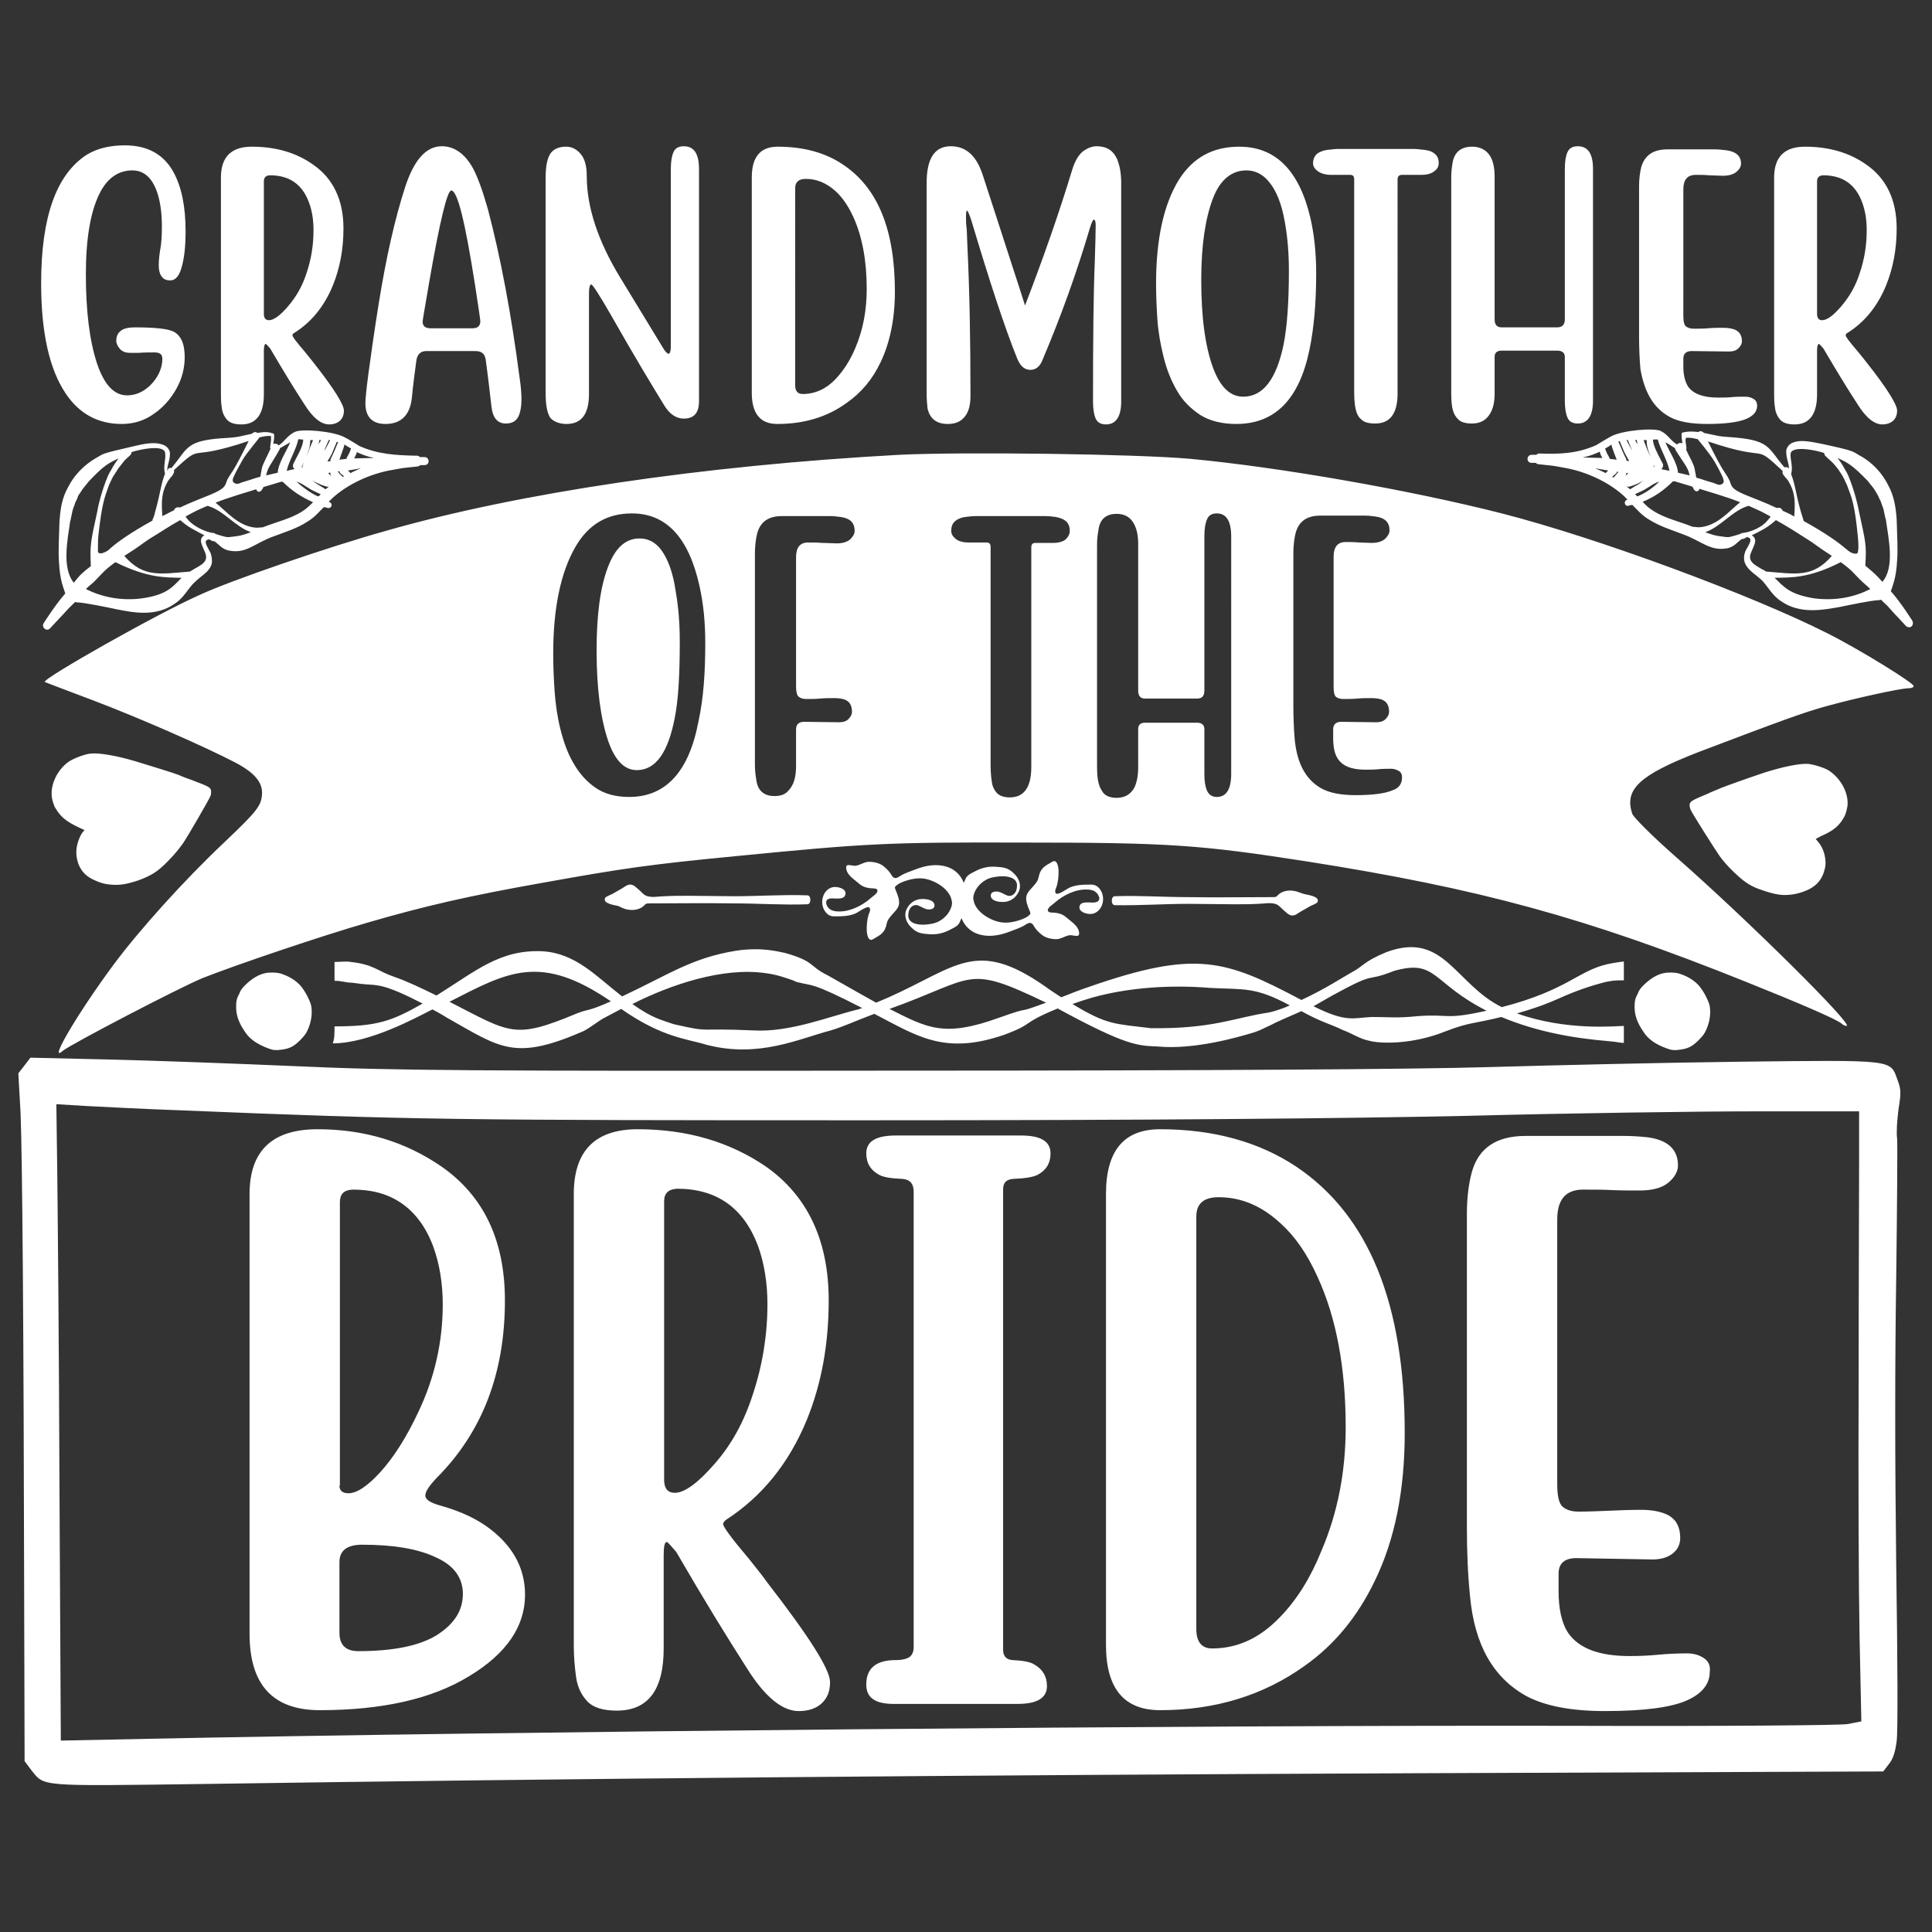 <?xml version="1.0" encoding="utf-8"?>
<!-- Generator: Adobe Illustrator 18.0.0, SVG Export Plug-In . SVG Version: 6.00 Build 0)  -->
<!DOCTYPE svg PUBLIC "-//W3C//DTD SVG 1.1//EN" "http://www.w3.org/Graphics/SVG/1.1/DTD/svg11.dtd">
<svg version="1.1" id="Layer_1" xmlns="http://www.w3.org/2000/svg" xmlns:xlink="http://www.w3.org/1999/xlink" x="0px" y="0px"
	 viewBox="0 0 432 432" enable-background="new 0 0 432 432" xml:space="preserve">
<rect x="0" y="0" width="432" height="432" fill="#333333" stroke="none"/>
<path fill="#FFFFFF" d="M184.9,202.5c0.5,1,1.5,1.3,2.6,1.3c2.5,0.1,5.3-1.3,7.1-2.9c0.4-0.4,1.7-1.1,1.6-1.8
	c-0.1-0.6-1.2-0.4-1.7-0.5c-0.9-0.1-1.7-0.4-2.4-1c-0.9-0.8-2.2-1.6-2.7-2.7c-0.1-0.3-0.4-1.1,0-1.4c0.3-0.2,1.4,0.1,1.8,0.1
	c1.1-0.1,2-0.9,3.1-0.9c1.2,0,2.5,0.3,3.4,1.1c0.6,0.5,1.2,1.1,1.6,1.8c0.6,1.1,1.2,0.8,2.1,0.2c1-0.6,2.3-1,3.3-1.4
	c2.3-0.9,4.7-1.3,7-0.6c1.9,0.6,3.2,2,3.8,3.6c0.2-0.4,0.3-0.7,0.5-1.1c0.4-0.7,1.3-1.1,1.9-1.4c1.4-0.8,3-1.2,4.6-1.1
	c1.7,0.1,2.9,0.2,4.1,1.4c1,0.9,1.7,2.2,1.4,3.6c-0.4,1.4-1.5,2.5-2.9,2.8c-1,0.2-3.1,0.1-3.5-1c-0.2-0.6,0.1-1.1,0.7-1.2
	c1.2-0.3,2.1,0.6,3.1,0.9c1,0.2,1.7-0.6,1.9-1.4c0.2-1,0.2-1.8-0.7-2.4c-1.3-0.8-3.3-0.6-4.7-0.3c-1.9,0.4-3.7,2-4.2,4
	c-0.1,0.4-0.1,0.8,0,1.1c0.4,2.8,4.5,5.1,7.2,5c1.2,0,2.4-0.3,3.5-0.7c0.5-0.2,1-0.4,1.4-0.7c0.7-0.5,0.7-0.6,0.4-1.3
	c-0.4-0.9-0.9-2.2-0.7-3.2c0.2-0.9,1-1.6,1.6-2.3c0.7-0.8,1-1.2,1.2-2.2c0.3-1.4,1-2.1,2.3-2.8c0.6-0.3,1.1-0.9,1.6-0.3
	c0.4,0.5,0.5,1.5,0.5,2.1c0,1.1-0.1,2.2-0.4,3.2c-0.1,0.4-0.5,1-0.3,1.5c0.3,0.9,2.6-0.9,3.1-1.1c1.5-0.7,3.3-0.7,4.9-0.7
	c0.9,0,1.5,0.4,2,1.1c1.3,1.8,0.6,4.8-1.6,5.4c-1,0.3-3.4-0.3-3-1.7c0.3-1.2,2.4-0.7,3.3-0.8c1-0.1,1.4-0.7,0.9-1.6
	c-0.5-1-1.5-1.3-2.6-1.3c-2.5-0.1-5.3,1.3-7.1,2.9c-0.4,0.4-1.7,1.1-1.6,1.8c0.1,0.6,1.2,0.4,1.7,0.5c0.9,0.1,1.7,0.4,2.4,1
	c0.9,0.8,2.2,1.6,2.7,2.7c0.1,0.3,0.4,1.1,0,1.4c-0.3,0.2-1.4-0.1-1.8-0.1c-1.1,0.1-2,0.9-3.1,0.9c-1.2,0-2.5-0.3-3.4-1.1
	c-0.6-0.5-1.2-1.1-1.6-1.8c-0.6-1.1-1.2-0.8-2.1-0.2c-1,0.6-2.3,1-3.3,1.4c-2.3,0.9-4.7,1.3-7,0.6c-1.9-0.6-3.2-2-3.8-3.6
	c-0.2,0.4-0.3,0.7-0.5,1.1c-0.4,0.7-1.3,1.1-1.9,1.4c-1.4,0.8-3,1.2-4.6,1.1c-1.7-0.1-2.9-0.2-4.1-1.4c-1-0.9-1.7-2.2-1.4-3.6
	c0.4-1.4,1.5-2.5,2.9-2.8c1-0.2,3.1-0.1,3.5,1c0.2,0.6-0.1,1.1-0.7,1.2c-1.2,0.3-2.1-0.6-3.1-0.9c-1-0.2-1.7,0.6-1.9,1.4
	c-0.2,1-0.2,1.8,0.7,2.4c1.3,0.8,3.3,0.6,4.7,0.3c1.9-0.4,3.7-2,4.2-4c0.1-0.4,0.1-0.8,0-1.1c-0.4-2.8-4.5-5.1-7.2-5
	c-1.2,0-2.4,0.3-3.5,0.7c-0.5,0.2-1,0.4-1.4,0.7c-0.7,0.5-0.7,0.6-0.4,1.3c0.4,0.9,0.9,2.2,0.7,3.2c-0.2,0.9-1,1.6-1.6,2.3
	c-0.7,0.8-1,1.2-1.2,2.2c-0.3,1.4-1,2.1-2.3,2.8c-0.6,0.3-1.1,0.9-1.6,0.3c-0.4-0.5-0.5-1.5-0.5-2.1c0-1.1,0.1-2.2,0.4-3.2
	c0.1-0.4,0.5-1,0.3-1.5c-0.3-0.9-2.6,0.9-3.1,1.1c-1.5,0.7-3.3,0.7-4.9,0.7c-0.9,0-1.5-0.4-2-1.1c-1.3-1.8-0.6-4.8,1.6-5.4
	c1-0.3,3.4,0.3,2.9,1.7c-0.3,1.2-2.4,0.7-3.3,0.8C184.8,201,184.5,201.6,184.9,202.5z M117.4,356.6c0,7.1-4.2,13.2-12.5,18.2
	c-8.3,5.1-19.5,7.6-33.4,7.6c-10.5,0-15.7-5.7-15.7-17.1V267c0-9.7,5.1-14.5,15.2-14.5c10.5,0,19.7,2.8,27.8,8.4
	c9.4,6.6,14.1,16.5,14.1,29.9c0,16.3-5.1,29.5-15.3,39.7c-1.6,1.7-2.5,3-2.5,3.9c0,0.9,1.1,1.6,3.2,2.2c4.7,1.3,8.6,3.1,11.7,5.6
	C114.9,346.1,117.4,350.9,117.4,356.6z M75.9,332.2c0,1.1,0.7,1.7,2,1.7c1.9,0,4.3-1.6,7.2-4.8c2.9-3.2,5.8-7.7,8.5-13.5
	c3.6-7.6,5.4-15.6,5.4-23.9c0-4.7-0.7-9-2.1-12.9c-2.1-5.7-5.6-9.6-10.4-11.5c-2.3-0.9-4.8-1.3-7.7-1.3c-1.9,0.1-2.8,1-2.8,2.8
	V332.2z M103.5,356.4c0-3.6-2-6.4-6.1-8.2c-4-1.9-9.5-2.8-16.4-2.8c-3.4,0-5.1,1.3-5.1,3.9v15.8c0,2.7,1.4,4.1,4.2,4.1
	c7.9,0,13.7-1.2,17.6-3.6C101.6,363.1,103.5,360.1,103.5,356.4z M74.8,229.5c9.4,0,12.7-1.1,19.7-5.1c-8.5-4.4-10.1-4.1-12.7-4.3
	c-1.5-0.1-2.8-0.4-3.8-0.4c-1-0.1-1.9-0.4-3.2-0.4c0-1.2,0-3.3,0-4.2c1.2,0,2.5-0.2,3.7,0c5.2,0.6,6,2.1,9.6,3.3
	c2.9,1,6,2.5,9.5,4.2c8.7-5.4,14.1-10.3,23.6-9.9c7.5,0.4,12.1,5.6,17.9,10.1c10.3-4.8,15.5-8.6,25.4-10.2c5.8-0.9,9.6,0.2,11.1,0.5
	c6.7,1.9,5.2,2.9,9.5,5c0.4,0.2,5.4,3.1,10.8,6.1l2.6-1.1c15.5-6.9,19.7-13.3,35.1-2.6c1.2,0.9,2.5,1.7,3.7,2.5c2-0.8,4-1.6,6.1-2.3
	c24.1-8.4,30.6-6.1,47.6,2.9c5.4-2.5,9.6-5.3,11.1-6.1c2.9-1.5,2.6-2.4,7.9-4.6c12.9-4.8,15.3,7.1,25.8,12.3
	c14.7-3.8,17-8.1,23.6-9.6c1.3-0.3,3.4-0.6,3.7-0.6c0,0.9,0,3.3,0,4.2c-0.8,0-2.2,0-3.1,0.2c-0.9,0.1-2.2,0.5-3.6,0.9
	c-8.1,2.5-7.5,3.5-17.2,6.3c11.1,4,22.4,2.8,23.9,2.8c0,0.9,0,2.8,0,3.8c-0.8,0-1.2-0.2-3.5-0.4c-8.3-0.7-16.2-2.2-23.9-5.4
	c-5.9,1.5-7.1,1.1-12.7,3.3c-7.3,2.9-14.5,2.7-16.9,2c-2.1-0.4-3.9-1.7-5.9-2.4c-2.6-1.3-4.7-1.7-9.2-4.2c-8.5,3.7-4.8,2.2-7.9,3.6
	c-1,0.5-2.1,1-3.2,1.3c-2.4,0.7-12.6,3.8-21,3c-4.4-0.2-6.8,0-22.4-8.5c-8.5,3.5-5,3.3-12,5.9c-13.4,4.6-19.5,0.2-29-4.7
	c-4.8,1.8-6.2,2.6-9.7,3.7c-7,1.8-16.1,6.3-27.9,3.2c-4.1-1.3-9.7-1.5-19-8c-1.1,0.6-2.3,1.2-3.4,1.8c-1.8,0.9-3.3,2.3-5.1,3.2
	c-15.4,6.7-18.5,3.7-30.4-3c-1.1-0.7-2.2-1.3-3.3-1.9c-3.9,2-14.2,7.6-22.3,7.6C74.8,232.3,74.8,231.1,74.8,229.5z M293.7,225
	c7.4,3.7,8.8,2.6,13,2.4c4.2,0,5.6,0.3,10.4-0.2c7.2-0.5,5.9,0.9,15.3-1.2c-12.4-6.3-11.1-11.6-20.7-8.9c-7.1,2.8-3.2-0.3-13.8,5.5
	C296.5,223.4,295.1,224.2,293.7,225z M239.8,224.5c7.9,4.8,9.6,4.4,17.5,5.4c-0.2,0,0,0,0,0c13.9,0.2,18.9-2.4,26.4-3.5
	c1.5-0.3,3.7-1.1,4.7-1.6c-7.8-4.2-10.2-3.5-17.8-3.9c-8.4-0.7-18-0.2-26.5,2.2C242.7,223.5,241.2,224,239.8,224.5z M198.9,225.6
	c8.5,4.3,12.2,6.4,24.4,2c8.4-3,2.8-0.5,10.6-3.4C215.8,215.5,218.4,218.6,198.9,225.6z M141.4,224.5c4.5,3.2,6.4,3.5,9.2,4.5
	c8.9,2,4.5,0.8,17.8,1.4c8.2,0.5,16.9-3.1,23.5-4.7c0.3-0.1,0.6-0.2,0.9-0.3c-11.5-5.9-11.1-4.9-14.1-5.7c-0.6-0.1-1-0.3-1.4-0.5
	c-1.5-0.5-3.6-1.3-6.1-1.6C161.6,216.2,149.9,220.2,141.4,224.5z M100.5,224c13.7,7,14.4,8.5,28.5,2.6c2.8-1.1,2.2-0.3,7.6-2.7
	C120.8,213.1,113.6,217.3,100.5,224z M412.4,182.6c0.3-0.5,0.6-1.7,0.7-2.4c0.3-2.8-1.4-6-4-7.8c-1-0.7-3.6-1.5-4.9-1.6
	c-1.9-0.1-5.8,0.7-9.8,2c-3.9,1.3-8.6,3-9.6,3.4c-0.6,0.3-2,0.8-3,1.3c-3.6,1.5-4,1.7-4,2.6c0,0.3,0.1,0.6,0.2,0.9
	c0.3,0.8,5.4,8.8,6.5,10.4c0.8,1.1,1.9,2.4,3.3,3.7c2.4,2.3,3.8,3.2,6.7,4.1c2.7,0.9,4.2,1.1,6.3,0.8c1.3-0.2,2.3-0.5,3.6-1.1
	c1.8-0.9,2.8-2.1,3.4-3.8c0.4-1.3,0.5-2,0.3-3.3c-0.2-1.4-0.8-2.7-1.6-3.6l-0.5-0.6l1.1-0.6C410.1,185.7,411.3,184.6,412.4,182.6z
	 M265.7,202.1c3.4,0,6.9,0.1,10.3,0.1c1.8,0,3.5,0,5.3-0.1c1.2,0,2.9-0.4,4.1,0.1c0.7,0.3,1.2,1,1.7,1.4c0.5,0.4,1,1,1.7,1.1
	c0.8,0.1,1.4-0.5,2.1-0.9c0.7-0.4,1.4-0.8,2.1-1.2c0.4-0.2,1.5-0.6,1.6-0.9c0.6-1.3-2.3-1.6-3-1.8c-0.8-0.2-1.5-0.6-2.3-0.7
	c-1.1-0.2-2.5,0-3.4,0.8c-0.5,0.5-0.5,0.6-1.3,0.6c-6.3,0-12.7,0.1-19,0c-5.4,0-10.9-0.4-16.3-0.2c-0.5,0-0.7,0.5-0.7,1
	c0,0.5,0.2,1,0.7,1C254.8,202.5,260.3,202.1,265.7,202.1z M396.9,91.2c-0.2-1.1-0.2-2.2-0.2-3.3V39.7c0-4.6,2.3-6.9,6.9-6.9
	c5.3,0,9.9,1.3,13.7,4c4.5,3.1,6.8,7.9,6.8,14.3c0,4.6-0.8,8.9-2.4,12.8c-1.9,4.6-4.8,8.2-8.7,10.6c-0.2,0.1-0.3,0.3-0.3,0.5
	c0,0.3,0.9,1.5,2.8,3.7c0.7,0.9,1.4,1.7,2,2.5c4.5,5.7,6.7,9.3,6.7,10.6c0,1-0.3,1.7-0.9,2.3c-0.6,0.5-1.4,0.8-2.4,0.8
	c-1.8,0-3.7-1.5-5.6-4.6c-2.1-3.2-4.6-7.3-7.6-12.4c-0.6-0.7-0.9-1-1-1c-0.2,0-0.4,0.5-0.4,1.4v9.9c0,4.4-1.7,6.7-5,6.7
	c-1.5,0-2.5-0.3-3.2-1C397.4,93.1,397,92.2,396.9,91.2z M406.3,70.2c0,0.9,0.4,1.4,1.1,1.4c1.1,0,2.5-1,4.3-3.1
	c1.8-2.1,3.2-4.5,4.1-7.3c1.1-3.2,1.6-6.4,1.6-9.7c0-2.3-0.3-4.3-1-6.2c-1.5-4.1-4.4-6.1-8.7-6.1c-0.9,0-1.4,0.5-1.4,1.3V70.2z
	 M427.9,153.4c0,0.3-0.5,0.5-1.2,0.5c-1.7,0-11.8,2.2-18.3,4c-5.1,1.4-10,3.2-28.7,10.3c-13.1,5.1-16.6,8.3-14.7,13.8
	c0.3,0.8,4.5,5,9.5,9.4c16.1,14.1,40.2,38,38.4,38c-0.3,0-0.8-0.2-1.1-0.5c-0.9-0.9-9.5-4.6-21.5-9.4
	c-35.6-14.3-59.4-20.8-98.2-26.9c-23.8-3.7-30.8-4.2-63.5-4.2c-30.2-0.1-35.1,0.2-63.7,3c-19.8,1.9-25.8,2.8-43.6,6
	c-16.4,2.9-26.4,5.2-39.1,8.9c-10.4,3-29.3,9.4-36.9,12.4c-5.1,2.1-29.5,14.8-31.3,16.3c-3.3,2.9,3.4-8.5,11.4-19.3
	c5.8-7.8,15.8-18.9,24.7-27.3c7.6-7.2,8.4-8.3,8.5-11.1c0-2.5-1.8-4.6-6-6.8c-6.7-3.5-21.5-10-31.8-13.9c-5.8-2.2-10.6-4-10.8-4.1
	c-0.6-0.7,25.2-15.3,34.7-19.5c6.9-3.2,28.7-10.7,41.6-14.3c29.7-8.5,70.8-14.6,114.7-17c14.1-0.7,53-0.2,65.2,0.9
	c20.2,1.9,49.2,7,69.6,12.2c21.5,5.5,56,18.3,72.8,26.8C415.6,145.1,427.9,152.7,427.9,153.4z M157.7,143.8c0-4.6-0.4-8.8-1.3-12.8
	c-2.4-10.8-7.4-16.2-15.1-16.2c-5.6,0-9.8,2.5-12.7,7.6c-3.2,5.6-4.9,13.5-4.9,23.7c0,2.6,0.1,5.4,0.3,8.3c0.2,2.9,0.6,5.8,1.3,8.6
	c0.7,2.8,1.6,5.4,2.9,7.6c1.3,2.3,2.9,4.1,4.9,5.5c2,1.4,4.5,2.1,7.6,2.1c8.2,0,13.4-5.7,15.5-17
	C157.3,156.2,157.7,150.4,157.7,143.8z M178,153.5v-28.9c0-2.2,0.9-3.3,2.7-3.3c1,0,2,0,3.2,0.1c1.2,0,2.3,0.1,3.2,0.1
	c1.3,0,2.3-0.3,3-0.9c0.6-0.6,1-1.2,1-1.9c0-1.8-1-2.8-3.1-3.1c-0.8-0.1-1.6-0.2-2.3-0.2h-10.9c-3,0-4.8,1.3-5.5,3.9
	c-0.3,1.2-0.5,2.8-0.5,4.5v47.1c0,1.2,0.1,2.3,0.3,3.4c0.3,2.5,1.7,3.7,4.1,3.7c1.2,0,2.2-0.3,2.9-1c0.7-0.7,1.2-1.5,1.5-2.5
	c0.3-1,0.4-2.1,0.4-3.3v-8.1c0-1.1,0.6-1.7,1.8-1.7l7.8,0.1c0.9,0,1.6-0.2,2.1-0.7c0.5-0.5,0.8-1,0.8-1.7c0-1.1-0.4-2-1.1-2.4
	c-0.6-0.4-1.6-0.6-2.8-0.6c-1,0-2.1,0-3.2,0.1c-1.1,0.1-2.1,0.1-3.2,0.1c-0.7,0-1.2-0.2-1.6-0.5C178.2,155.5,178,154.7,178,153.5z
	 M239.2,118.7c0-1-0.3-1.7-0.9-2.2c-0.6-0.5-1.3-0.7-2.2-0.9c-0.8-0.1-1.6-0.2-2.3-0.2h-15.7c-0.7,0-1.5,0.1-2.3,0.2
	c-0.8,0.1-1.6,0.4-2.2,0.9c-0.6,0.5-0.9,1.2-0.9,2.2c0,0.7,0.3,1.2,1,1.8c0.6,0.5,1.6,0.8,2.8,0.8h4.1c0.6,0,0.9,0.3,0.9,1v48.8
	c0,2,0.2,3.4,0.4,4.4c0.2,0.7,0.5,1.2,0.9,1.7c0.6,0.7,1.6,1.1,3,1.1c3.2,0,4.8-2.3,4.8-6.8v-49.1c0-0.7,0.3-1,0.9-1h4
	c1.2,0,2.2-0.3,2.8-0.8C238.9,120,239.2,119.4,239.2,118.7z M275.3,120c0-3.5-1.1-5.2-3.2-5.2c-1.1,0-1.8,0.4-2.2,1.3
	c-0.4,0.9-0.6,2.2-0.6,3.9v34.4c0,1.2-0.5,1.8-1.6,1.8l-11.7,0c-1,0-1.5-0.6-1.5-1.8v-32.8c0-2.1-0.4-3.7-1.2-4.9
	c-0.8-1.2-2-1.8-3.6-1.8c-2.4,0-3.8,1.2-4.1,3.7c-0.2,1.1-0.3,2.2-0.3,3.4v49.2c0,1.8,0.1,3.1,0.4,4.1c0.2,0.8,0.6,1.4,1,2
	c0.6,0.7,1.6,1.1,3,1.1c1.8,0,3.2-0.8,4-2.4c0.5-1.1,0.8-2.6,0.8-4.4V163c0-0.9,0.5-1.4,1.5-1.4l11.7,0c1,0,1.6,0.5,1.6,1.4v10
	c0,1.7,0.2,2.9,0.6,3.8c0.4,0.9,1.1,1.4,2.2,1.4c2.1,0,3.2-1.7,3.2-5.2V120z M313.5,173.9c0-0.7-0.2-1.2-0.7-1.5
	c-0.5-0.3-1.1-0.5-1.7-0.5c-1,0-1.9,0-2.9,0.1c-1,0.1-1.9,0.1-2.9,0.1c-3.1,0-5.1-0.8-6.2-2.5c-0.7-1.1-1-2.6-1-4.6v-1.9
	c0-1.1,0.6-1.7,1.8-1.7l7.8,0.1c0.9,0,1.6-0.2,2.1-0.7c0.5-0.5,0.8-1,0.8-1.7c0-1.1-0.4-2-1.1-2.4c-0.6-0.4-1.6-0.6-2.8-0.6
	c-1,0-2.1,0-3.2,0.1c-1.1,0.1-2.1,0.1-3.2,0.1c-0.7,0-1.2-0.2-1.6-0.5c-0.4-0.4-0.5-1.2-0.5-2.4v-28.9c0-2.2,0.9-3.3,2.7-3.3
	c1,0,1.9,0,2.9,0.1c1,0,1.9,0.1,2.9,0.1c1.3,0,2.3-0.3,3-0.9c0.6-0.6,1-1.2,1-1.9c0-1.8-1-2.8-3.1-3.1c-0.8-0.1-1.6-0.2-2.3-0.2
	h-10.1c-3,0-4.8,1.3-5.5,3.9c-0.3,1.2-0.5,2.8-0.5,4.5v34.1c0,2.6,0.1,5.1,0.3,7.5c0.5,5.3,2.4,8.9,5.8,10.9
	c1.9,1.1,4.5,1.6,7.9,1.6c3.9,0,6.6-0.4,8.2-1.1C312.7,176.3,313.5,175.3,313.5,173.9z M373.3,93.2c2,1.1,4.8,1.6,8.4,1.6
	c4.1,0,7-0.4,8.7-1.1c1.7-0.7,2.5-1.7,2.5-3c0-0.7-0.3-1.2-0.8-1.5c-0.5-0.3-1.1-0.5-1.8-0.5c-1,0-2.1,0-3.1,0.1
	c-1,0.1-2,0.1-3.1,0.1c-3.2,0-5.4-0.8-6.6-2.4c-0.7-1.1-1.1-2.6-1.1-4.5v-1.8c0-1.1,0.6-1.7,1.9-1.7l8.2,0.1c1,0,1.7-0.2,2.2-0.7
	c0.5-0.5,0.8-1,0.8-1.6c0-1.1-0.4-1.9-1.2-2.4c-0.7-0.4-1.7-0.6-3-0.6c-1.1,0-2.2,0-3.3,0.1c-1.1,0.1-2.2,0.1-3.3,0.1
	c-0.7,0-1.3-0.2-1.7-0.5c-0.4-0.3-0.6-1.1-0.6-2.4V42.3c0-2.1,0.9-3.2,2.8-3.2c1,0,2,0,3,0.1c1,0,2,0.1,3,0.1c1.4,0,2.4-0.3,3.1-0.9
	c0.7-0.6,1-1.2,1-1.8c0-1.7-1.1-2.7-3.3-3c-0.9-0.1-1.7-0.2-2.5-0.2h-10.7c-3.1,0-5,1.3-5.8,3.9c-0.3,1.2-0.5,2.7-0.5,4.4v33.4
	c0,2.6,0.1,5,0.3,7.4C367.7,87.7,369.7,91.2,373.3,93.2z M372.9,234.5c0.9,0.3,1,0.3,1.9,0.3c2.5-0.2,3.5-0.7,5-2.2
	c0.6-0.6,1.2-1.3,1.4-1.7c0.7-1.3,1.2-2.9,1.2-4.6c0-1.4-0.2-2-1-3.6c-0.6-1.1-0.8-1.4-1.5-2.3c-1.2-1.3-2.6-2.1-4.4-2.7
	c-1-0.3-2.6-0.3-3.5-0.1c-1.5,0.3-3.1,1.3-4.5,2.7c-0.7,0.7-1,1.1-1.3,1.9c-0.6,1.1-0.7,1.7-0.7,3c0,1.8,0.6,3.5,1.9,5.4
	C368.5,232.4,370.3,233.6,372.9,234.5z M147.8,122.9c-1.3-1.7-2.9-2.5-4.8-2.5c-3.2,0-5.5,2.2-7.1,6.5c-1.7,4.5-2.5,10.7-2.5,18.5
	c0,8.6,0.9,15.3,2.6,20.3c1.5,4.3,3.6,6.5,6.4,6.5c4.2,0,7-3.9,8.5-11.8c0.8-4.1,1.1-9.7,1.1-16.9c0-4.1-0.3-7.8-0.9-11.2
	C150.5,128,149.3,124.9,147.8,122.9z M140.5,203.4c1.1,0.2,2.5,0,3.4-0.8c0.5-0.5,0.5-0.6,1.3-0.6c6.3,0,12.7-0.1,19,0
	c5.4,0,10.9,0.4,16.3,0.2c0.5,0,0.7-0.5,0.7-1c0-0.5-0.2-1-0.7-1c-5.4-0.2-10.9,0.2-16.3,0.2c-3.4,0-6.9-0.1-10.3-0.1
	c-1.8,0-3.5,0-5.3,0.1c-1.2,0-2.9,0.4-4.1-0.1c-0.7-0.3-1.2-1-1.7-1.4c-0.5-0.4-1-1-1.7-1.1c-0.8-0.1-1.4,0.5-2.1,0.9
	c-0.7,0.4-1.4,0.8-2.1,1.2c-0.4,0.2-1.5,0.6-1.6,0.9c-0.6,1.3,2.3,1.6,3,1.8C138.9,202.9,139.6,203.3,140.5,203.4z M211.9,94.8
	c1.7,0,2.9-0.5,3.8-1.6c0.9-1.1,1.3-2.6,1.3-4.7c0-12.3-0.2-23.6-0.7-33.8c-0.1-2-0.1-3.4-0.2-4c-0.1-0.7-0.1-1.5-0.1-2.4
	c0-0.8,0.1-1.2,0.2-1.2c0.2,0,0.5,0.7,1,2.2c4.1,13.7,7.5,24.1,10.3,31c0.7,1.6,1.6,2.4,2.9,2.4c1.2,0,2.1-0.7,2.7-2.2
	c4.2-9.9,7.7-19.7,10.6-29.5c0.4-1.3,0.7-1.9,0.9-1.9s0.4,0.4,0.4,1.2c0,1.8-0.1,4.5-0.2,8.1c-0.3,7.1-0.4,17.5-0.4,31.4
	c0,1.6,0.2,2.9,0.6,3.8c0.4,0.9,1.2,1.3,2.3,1.3c2.2,0,3.4-1.7,3.4-5.1V40.9c0-2.1-0.3-3.8-0.9-5.3c-0.9-2-2.4-2.9-4.6-2.9
	c-1,0-2,0.4-3,1.1c-1,0.8-1.8,2.1-2.4,4c-3.1,10.2-6.7,20.4-10.6,30.5c-1-3.2-2.1-6.5-3.2-9.9c-1.7-5.3-3.8-11.7-6.3-19.4
	c-1.4-4.2-3.7-6.3-7.1-6.3c-3.6,0-5.4,2.7-5.4,8.2v47.3c0,1.1,0.1,2.1,0.2,3.1C207.9,93.6,209.4,94.8,211.9,94.8z M294.7,38.3
	c0.7,0.5,1.7,0.8,2.9,0.8h4.3c0.6,0,0.9,0.3,0.9,1v47.7c0,1.9,0.2,3.4,0.5,4.3c0.2,0.6,0.5,1.2,1,1.6c0.6,0.7,1.7,1,3.2,1
	c3.3,0,5-2.2,5-6.7V40.1c0-0.6,0.3-1,1-1h4.3c1.3,0,2.3-0.3,2.9-0.8c0.7-0.5,1-1.1,1-1.8c0-1-0.3-1.7-1-2.2
	c-0.6-0.5-1.4-0.7-2.3-0.8c-0.9-0.1-1.7-0.2-2.5-0.2h-16.5c-0.7,0-1.6,0.1-2.5,0.2c-0.9,0.1-1.7,0.4-2.3,0.8c-0.6,0.5-1,1.2-1,2.2
	C293.6,37.2,294,37.8,294.7,38.3z M171.6,353.9c9.3,12,14,19.4,14,22.2c0,2.1-0.6,3.6-1.9,4.8c-1.2,1.1-2.9,1.7-5.1,1.7
	c-3.7,0-7.6-3.2-11.6-9.6c-4.3-6.7-9.6-15.3-15.8-26c-1.2-1.4-1.9-2.2-2.1-2.2c-0.5,0-0.7,1-0.7,3v20.8c0,9.3-3.5,13.9-10.5,13.9
	c-3.1,0-5.3-0.7-6.6-2.1c-1.3-1.4-2.2-3.2-2.5-5.5c-0.3-2.2-0.5-4.6-0.5-7V267c0-9.7,4.8-14.5,14.3-14.5c11,0,20.5,2.8,28.6,8.3
	c9.4,6.6,14.1,16.6,14.1,30c0,9.7-1.6,18.6-4.9,26.7c-4,9.7-10,17.1-18,22.3c-0.4,0.3-0.7,0.6-0.7,1c0,0.6,1.9,3.2,5.8,7.8
	C169,350.5,170.4,352.2,171.6,353.9z M159.8,327.3c3.8-4.3,6.6-9.5,8.5-15.4c2.2-6.6,3.3-13.4,3.3-20.3c0-4.7-0.7-9.1-2.1-13
	c-3.2-8.5-9.2-12.8-18.1-12.8c-1.9,0.1-2.9,1-2.9,2.8v62.3c0,1.9,0.8,2.9,2.4,2.9C153,333.8,156,331.7,159.8,327.3z M226.6,263.6
	c2.6-0.1,4.4-0.4,5.4-0.9c1.9-1,2.9-2.6,2.9-4.8c0-2.7-2.2-4-6.6-4h-28c-4.4,0-6.6,1.3-6.6,4c0,2.2,1,3.8,2.9,4.8
	c0.9,0.5,2.6,0.8,5.1,0.9c1.8,0.1,2.6,1.1,2.6,2.9v101.8c0,1-0.3,1.7-0.9,2.2c-0.6,0.4-1.6,0.7-3.1,0.7c-4.4,0-6.6,1.8-6.6,5.5
	c0,2.9,2,4.3,6.1,4.3h27.7c4.4,0,6.6-1.3,6.6-4c0-2.1-0.9-3.7-2.8-4.8c-0.9-0.6-2.6-0.9-4.9-1c-1.4-0.1-2.1-0.9-2.1-2.3V265.9
	C224.3,264.5,225,263.7,226.6,263.6z M258.8,71.5c-0.2-2.9-0.3-5.6-0.3-8.1c0-9.9,1.7-17.7,5.1-23.2c3.1-4.9,7.5-7.4,13.5-7.4
	c8.1,0,13.4,5.3,15.9,15.9c0.9,3.9,1.3,8,1.3,12.5c0,6.5-0.5,12.2-1.5,17c-2.3,11.1-7.7,16.6-16.4,16.6c-3.2,0-5.9-0.7-8-2
	c-2.1-1.4-3.9-3.1-5.2-5.4c-1.3-2.2-2.3-4.7-3-7.5C259.5,77.1,259,74.3,258.8,71.5z M268.6,62.6c0,8.4,0.9,15,2.7,19.8
	c1.6,4.2,3.8,6.3,6.7,6.3c4.4,0,7.4-3.9,9-11.6c0.8-4,1.2-9.5,1.2-16.5c0-4-0.3-7.6-0.9-10.9c-0.7-4.1-1.9-7.1-3.6-9.1
	c-1.3-1.6-3-2.5-5-2.5c-3.3,0-5.9,2.1-7.5,6.3C269.5,48.9,268.6,54.9,268.6,62.6z M49.6,91.2c-0.2-1.1-0.2-2.2-0.2-3.3V39.7
	c0-4.6,2.3-6.9,6.9-6.9c5.3,0,9.9,1.3,13.7,4c4.5,3.1,6.8,7.9,6.8,14.3c0,4.6-0.8,8.9-2.4,12.8c-1.9,4.6-4.8,8.2-8.7,10.6
	c-0.2,0.1-0.3,0.3-0.3,0.5c0,0.3,0.9,1.5,2.8,3.7c0.7,0.9,1.4,1.7,2,2.5c4.5,5.7,6.7,9.3,6.7,10.6c0,1-0.3,1.7-0.9,2.3
	c-0.6,0.5-1.4,0.8-2.4,0.8c-1.8,0-3.7-1.5-5.6-4.6c-2.1-3.2-4.6-7.3-7.6-12.4c-0.6-0.7-0.9-1-1-1c-0.2,0-0.4,0.5-0.4,1.4v9.9
	c0,4.4-1.7,6.7-5,6.7c-1.5,0-2.5-0.3-3.2-1C50.1,93.1,49.7,92.2,49.6,91.2z M59,70.2c0,0.9,0.4,1.4,1.1,1.4c1.1,0,2.5-1,4.3-3.1
	c1.8-2.1,3.2-4.5,4.1-7.3c1.1-3.2,1.6-6.4,1.6-9.7c0-2.3-0.3-4.3-1-6.2c-1.5-4.1-4.4-6.1-8.7-6.1c-0.9,0-1.4,0.5-1.4,1.3V70.2z
	 M168.1,87.8V39.7c0-4.6,1.9-6.9,5.8-6.9c5.7,0,10.6,1.3,14.6,4c7.8,5.2,11.6,14.6,11.6,28.4c0,6.1-1.1,11.4-3.2,15.8
	c-1.8,3.8-4.3,6.8-7.6,9.1c-4.4,3.2-9.6,4.7-15.5,4.7C170,94.8,168.1,92.5,168.1,87.8z M177.8,86.1c0,1.4,0.6,2,1.7,2
	c2.7,0,5.2-1.1,7.3-3.3c1.8-1.9,3.3-4.2,4.5-7.1c1.7-4,2.5-8.4,2.5-13.1c0-6.3-1-11.7-3-16.1c-1.1-2.4-2.4-4.3-3.9-5.7
	c-2.1-1.9-4.3-2.8-6.7-2.8c-1.6,0-2.4,0.7-2.4,2.1V86.1z M81.7,90.1c0-0.7,0.2-3,0.7-6.7c0.5-3.7,1.2-8.7,2.2-15
	c1.7-10.7,3.7-19.5,6-26.6c2-6.1,4.7-9.1,8.2-9.1c2.8,0,5.2,1.7,7,5c1.1,2.1,2.2,5.2,3.3,9.1c2.8,10.6,5.2,23.2,7.1,37.8
	c0.3,1.9,0.4,3.5,0.4,4.7c0,1.5-0.2,2.6-0.5,3.4c-0.5,1.4-1.5,2-3,2c-1.8,0-2.9-1.2-3.2-3.7c-0.4-3.5-0.8-7-1.3-10.6
	c-0.2-1.3-0.9-1.9-2.3-1.9h-11c-1.2,0-2,0.7-2.2,2.1c-0.1,0.9-0.3,2.2-0.5,3.8c-0.2,1.7-0.4,3.2-0.5,4.5c-0.4,3.9-2.4,5.9-5.9,5.9
	C83.2,94.8,81.7,93.2,81.7,90.1z M94.5,71.9c0,1,0.6,1.5,1.7,1.5h9.5c1.1,0,1.7-0.5,1.7-1.6c0-0.3-0.4-3-1.2-8.2
	c-2.2-14-3.9-21-5.3-21c-0.9,0-2.6,7-5,20.9C95,68.8,94.5,71.6,94.5,71.9z M126.7,94.8c3.3,0,5-2.2,5-6.7V65.5
	c0-1.2,0.2-1.9,0.5-1.9c0.3,0,1.8,2.3,4.5,7c5.1,9,9.1,15.6,11.8,20c1.2,2,2.7,3,4.4,3c2.3,0,3.4-1.3,3.4-3.9V37.8
	c0-3.4-1.1-5.1-3.4-5.1c-1.1,0-1.9,0.4-2.3,1.3c-0.4,0.9-0.6,2.1-0.6,3.8v39.6c0,1.1-0.2,1.7-0.5,1.7c-0.3,0-0.8-0.5-1.3-1.4
	l-9.5-15.6c-5-8.2-7.5-15.8-7.5-22.7c0-2.2-0.4-3.8-1.3-4.9c-0.9-1.1-2-1.7-3.3-1.7c-1.6,0-2.8,0.5-3.5,1.5c-0.7,1-1.1,2.8-1.1,5.5
	v48.1c0,2.8,0.4,4.6,1.1,5.6C123.9,94.3,125.1,94.8,126.7,94.8z M38.3,104.7c3.9-4.6,3-6.3,12.8-6.8c2.4-0.2,1.4-0.1,5.2-0.9
	c0.3-0.3,0.7-0.5,1.1-0.3c0,0,0.1,0.1,0.1,0.1c2-0.3,2.5-0.2,3.5,0.1c0.2,0,0.3,0.2,0.3,0.4c0,0.8,0,0.8-0.2,2
	c0.4-0.2,0.9-0.1,1.2,0.3c1.3-0.8,1.9-2.2,3.6-3c1.4-0.8,8.7-0.2,11.2,1.2c0.5,0.2,3.4,2,3.2,1.9c4.2,1.9,8.2,2.1,13,2.2
	c0.2,0,0.4,0.1,0.6,0.3c0.7,0,1,0,1,0c1.2,0,1.3,1.8,0,1.8c0,0-0.3,0-0.9,0c-0.2,0.2-0.4,0.2-0.6,0.3c-3.7,0.4-2.5,0.2-5.8,0.8
	c-4.7,0.8-9.8,3.1-13.3,6.3c0,0.1-0.1,0.1-0.2,0.2c-0.2,0.2-0.4,0.4-0.6,0.6c0.1,0,0.1,0,0.2,0.1c0.8,0.3,0.5,1.4-0.4,1.3
	c-0.2-0.1-0.6-0.2-0.9-0.2c-1.2,1.2-2.1,2.3-3.6,3.2c-2.4,1.6-5.2,2.4-7.8,3.4c-4.1,1.5-6,3.9-9.8,3.1c0.1,0-0.1,0-0.1,0
	c-1.7-0.5-1.8-1.1-3.2-2.1c-0.4,0.1-0.7-0.2-1.1-0.4c0,0-0.1,0-0.1,0c-0.1,0-0.6,0.2-0.6,0.3c-0.4,0.4,0.5,1.8,0.8,2.4
	c0.4,0.7,0.5,1.5,0.5,2.4c-0.1,0.9-0.7,1.7-1.2,2.2c-1.2,1.1-1.7,1.3-3,2.6c-1.3,1.4-2.2,3.2-4,4.4c-4.3,3.1-9.3,2.1-13.3,1.3
	c-1.9-0.4-6.7-1.4-8.5-1.5c-0.1,0-0.3,0-0.6-0.1c-2.4,2.4-0.2,0.1-2.8,2.9c-1.8,1.9-2.8,3-2.8,3c-0.4,0.4-0.9,0.4-1.3,0
	c-0.3-0.3-0.4-0.8-0.1-1.2c0,0,2.5-4,4.8-6.6c-0.4-1.3-1.2-2.9-1.4-6.9c-0.2-2.6,0-5.4,0.1-9.2c0.2-2.7,0.5-5.2,2-7.8
	c1.2-2.4,3.4-4.8,6.2-6.4c1.8-1,0.9-0.9,8.3-2.6c2.2-0.5,4.9-1.2,7-0.2c0.6,0.3,1.2,1,1.2,1.8c0,1.8-0.6,2.3-0.6,3.9
	C37.6,104.6,38.1,104.5,38.3,104.7z M26.4,104.8c-0.2,0.4-1.1,1.7-1.3,2.1l-0.7,1.5c-1.1,3-1.6,4.3-2.4,11.3
	c-0.1,0.9-0.1,2.6-0.1,3.2c0,0.4-0.1,0.7,0.4,0.8c0.2,0.1,0.6,0,0.8-0.1c0.7-0.2,1.2-0.6,1.7-1.1c1.5-1.3,4.4-3.4,9.3-6.1
	c0-0.1,0-0.3,0.1-0.4c0,0,0.3-0.6,0.5-1.6c1.2-4.2,1.2-5.9,2.2-8.5c-0.5-1.7,0.3-3.3,0-4.8c-0.6-1.7-5.7-0.6-7.5,0
	c0,0.3-0.1,0.5-0.3,0.7l-1.2,1.1C27.6,103.3,26.7,104.4,26.4,104.8z M20.3,126.6c0-0.2,0-0.3,0-0.3c-0.2-4.5,0-5.3,1.4-11.7
	c0.2-1.3,1.1-5.1,2.4-8.1c0.2-0.5,0.5-1,0.8-1.5c0.3-0.5,0.3-0.7,1.6-2.5c-2.3,1.1-3.2,1.5-6.7,5.2c-0.6,0.8-1.3,1.5-1.8,2.4
	c-0.3,0.4-0.6,0.8-0.7,1.3c-0.2,0.5-0.5,0.9-0.6,1.4c-0.6,1.6-0.4,1-0.9,3.4c0,0,0,0.2-0.1,0.3c-0.6,4.2-1.9,10.5,0.8,13.8
	C17.9,128.5,18.6,127.9,20.3,126.6z M40.6,129.2c-3.7-0.1-7.5,0.1-14.8-3.5c-2.6,1.9-2.7,2.3-4.3,3.9c-0.7,0.8-1.6,1.4-2.3,2.1
	c3.5,1.8,7.9,2.7,12.5,2.1C37.4,133,38.6,131.2,40.6,129.2z M45.8,123.4c-0.5-1.3-1.6-2.9-0.1-3.7c-2.2-1.2-3.5-1.7-5.4-3.4
	c-2.4,1.3-4.7,2.9-6.9,4.2c-2.1,1.4-1.8,1.4-5.6,3.8c4.3,5,8.2,4,14.7,3.5c0.3-0.2,0.6-0.4,0.8-0.5C45,126.3,46.8,125.6,45.8,123.4z
	 M56.1,119c-3.5-1.2-6.1-4.9-9.7-5.9c-2.1,0.9-2.6,1.1-4.9,2.4c0.2,0.3,0.4,0.6,0.7,0.9c1.2,1.3,3.7,2.6,5.6,2.8
	c0.2,0,0.3,0.1,0.4,0.2c0.6,0.2,2.2,0.7,2.7,0.7c0.1,0,0.2,0,0.3,0c0.2,0-0.1,0,0,0C52.6,119.9,53.5,120,56.1,119z M70,112.3
	c-2.7-1.2-4.8-2.6-6.8-4.6c-0.3,0.1-0.2,0-0.3,0c-1.3,0.4-2.6,0.8-4,1.2c-0.1,0.2-0.2,0.5-0.4,0.7c-0.4,0.6-1.1,0.4-1.2-0.2
	c-1.3,0.4-6.4,1.9-9.1,3c2.5,2,5.2,5.4,9.2,5.6c0.5,0,1-0.1,1.4-0.1c2.7-1.1,6.2-1.9,8.7-3.5C68.5,113.8,69.3,113,70,112.3z
	 M65.6,107C65.6,107,65.6,107,65.6,107C65.6,107,65.6,107,65.6,107C65.6,107,65.6,107,65.6,107z M71.7,110.5c-0.9-0.4-1.1-0.5-2.1-1
	c-1.7-1-2.2-1.5-3.3-1.8c1.3,1.2,3.2,2.6,4.8,3.3C71.4,110.9,71.6,110.7,71.7,110.5z M68.6,106.5C68.6,106.5,68.6,106.5,68.6,106.5
	C68.6,106.4,68.6,106.4,68.6,106.5C68.6,106.5,68.6,106.5,68.6,106.5z M74,108.6C73.9,108.6,73.9,108.5,74,108.6
	C73.9,108.6,73.9,108.6,74,108.6C73.9,108.6,73.9,108.6,74,108.6z M74.1,106.5c-0.2-0.2-0.3-0.5-0.2-0.8c-0.2,0-0.4,0-0.5,0.1
	C73.6,106,73.8,106.3,74.1,106.5z M76.9,106.5l-0.7-0.6c-0.2-0.1-0.2-0.3-0.3-0.5c-0.1,0-0.2,0-0.4,0c0.8,1,0.7,0.8,1.1,1.2
	C76.7,106.7,76.8,106.6,76.9,106.5z M80.7,104.7c-1.1,0.2-1.4,0.3-2.9,0.5l0.6,0.6C78.9,105.5,78.4,105.7,80.7,104.7z M79.2,102.5
	l4.4-0.1c-1.8-0.4-2.7-0.8-3.8-1.3C79.6,101.7,79.7,101.5,79.2,102.5z M75.9,102.8c0.9-0.1,0.4-0.1,1.6-0.2c0,0,0-0.1,0-0.1
	c0,0,0-0.1,0-0.1c0.8-1.4,0.6-1.1,1-2.1c-0.5-0.3-1-0.6-1.5-0.9C77,99.9,76,102.3,75.9,102.8z M75.3,98.8c-1.3,3.1-0.8,2.2-2.1,4.4
	c0.2,0,0.5-0.1,0.7-0.1c0-0.1,0-0.3,0-0.4c0,0,0.6-1.1,1.6-3.6c0-0.1,0.1-0.2,0.2-0.2c-0.1,0-0.3-0.1-0.4-0.1
	C75.3,98.8,75.3,98.8,75.3,98.8z M72.5,100.8c0.2-0.2,1.2-2.1,1.3-2.4c-0.1,0-0.2,0-0.3,0C73.5,98.5,72.5,100.6,72.5,100.8z
	 M72.4,108.6c-0.7-0.2-2-0.8-2.6-1.2c1.6,1.3,1.2,0.8,3,2c0.5-0.4,0.5-0.4,1-0.8C73.5,109,73,108.8,72.4,108.6z M71.2,99.4
	c0.2-0.4,0.4-0.6,0.6-1c-0.1,0-0.3,0-0.4,0C71.4,98.6,71.3,99.1,71.2,99.4z M68.4,102.3c0.9-2.1,0.3-0.8,1.6-3.9c-0.2,0-0.4,0-0.6,0
	c0,0.4-0.1,1.1-0.2,1.7C69,100.7,68.6,101.7,68.4,102.3z M67.9,103.3c-0.1,0.3-0.3,0.9-0.5,1.2c0.1,0,0.1,0,0.2,0
	C67.7,104.1,67.8,103.7,67.9,103.3z M64.1,105.3c0.3-0.1,1.6-0.4,1.8-0.4c-0.4-0.3-0.5-0.7-0.3-1.2c0-0.1,0.5-0.9,0.5-1
	c0.6-1.1,1.7-3.1,1.7-4.4c-0.4,0-0.8-0.1-1.1-0.1C66.3,100.4,64.6,103,64.1,105.3z M59.5,106.3c0.9-0.2,1.8-0.4,2.6-0.6
	c0.1-2.1,2-4.9,2.8-6.8c-1.1,0.6-1.3,0.8-2.3,1.3c0,0.2-0.1,0.3-0.2,0.5C60.6,103.9,59.9,104.4,59.5,106.3z M54.2,102.9
	c-0.6,1.1-1.4,2.5-1.9,3.6c-0.3,0.6-0.5,1.3,0.3,1.6c0.6,0.3,1.2-0.2,1.7-0.3c2.7-0.8,1.7-0.6,3.9-1.2c0,0.2,0.2-1.2,0.4-2.1
	c0.3-1,1.5-3.2,1.9-4.2c-0.1-0.1-0.1-0.2-0.1-0.3c0,0,0.2-1.5,0.2-1.5c0-0.5,0-0.6,0-1c-0.9-0.1-1.7,0.1-2.6,0.3
	C57.9,98.1,55.1,101.3,54.2,102.9z M38.4,106.5c-0.2,0.2-0.5,0.6-0.8,1c-1.6,2.7-1.5,4.8-1.3,7.9c0.9-0.4,1.7-0.9,2.6-1.3
	c0.2-0.6,0.8-0.8,1.3-0.6c5.3-2.5,8.9-3.3,10-4.8c0.3-0.4,0.4-0.9,0.6-1.4c1.2-2.2,1-1,4.8-8.7c-14.5,4.9-9.7,0.1-16.7,6.5
	c0.1,0.4,0,0.7-0.2,0.9C38.7,106.1,38.6,106.3,38.4,106.5z M17.1,189.8c-0.1,1.3,0,2,0.4,3.3c0.7,1.8,1.8,2.9,3.6,3.7
	c1.3,0.6,2.3,0.9,3.6,1c2.1,0.2,3.7-0.1,6.4-1c2.9-1.1,4.3-2,6.6-4.4c1.4-1.4,2.4-2.7,3.2-3.8c1.1-1.6,5.9-9.9,6.2-10.7
	c0.1-0.2,0.1-0.6,0.1-0.9c0-0.9-0.4-1.1-4.1-2.5c-1.1-0.4-2.5-0.9-3.1-1.2c-1-0.4-5.8-1.9-9.8-3.1c-4-1.2-8-1.9-9.9-1.7
	c-1.3,0.1-3.9,1.1-4.9,1.8c-2.6,1.8-4.2,5.2-3.8,8c0.1,0.7,0.5,2,0.8,2.4c1.2,2,2.4,3,5.4,4.4l1.1,0.5l-0.5,0.6
	C17.8,187.1,17.3,188.4,17.1,189.8z M60.2,234.5c0.9,0.3,1,0.3,1.9,0.3c2.5-0.2,3.5-0.7,5-2.2c0.6-0.6,1.2-1.3,1.4-1.7
	c0.7-1.3,1.2-2.9,1.2-4.6c0-1.4-0.2-2-1-3.6c-0.6-1.1-0.8-1.4-1.5-2.3c-1.2-1.3-2.6-2.1-4.4-2.7c-1-0.3-2.6-0.3-3.5-0.1
	c-1.5,0.3-3.1,1.3-4.5,2.7c-0.7,0.7-1,1.1-1.3,1.9c-0.6,1.1-0.7,1.7-0.7,3c0,1.8,0.6,3.5,1.9,5.4C55.8,232.4,57.7,233.6,60.2,234.5z
	 M326,93.7c0.6,0.7,1.7,1,3.1,1c2,0,3.3-0.8,4.2-2.4c0.6-1.1,0.9-2.5,0.9-4.3v-8.2c0-0.9,0.5-1.4,1.6-1.4l12.4,0
	c1.1,0,1.7,0.5,1.7,1.4v9.8c0,1.6,0.2,2.9,0.6,3.8c0.4,0.9,1.2,1.3,2.3,1.3c2.2,0,3.4-1.7,3.4-5.1V37.8c0-3.4-1.1-5.1-3.4-5.1
	c-1.1,0-1.9,0.4-2.3,1.3c-0.4,0.9-0.6,2.1-0.6,3.8v33.6c0,1.2-0.6,1.8-1.7,1.8l-12.4,0c-1.1,0-1.6-0.6-1.6-1.8V39.4
	c0-2-0.4-3.7-1.2-4.8s-2.1-1.8-3.8-1.8c-2.5,0-4,1.2-4.4,3.6c-0.2,1.1-0.3,2.2-0.3,3.3v48.1c0,1.7,0.1,3.1,0.4,4
	C325.1,92.6,325.5,93.2,326,93.7z M424.3,241.5c0.8,2.1,0.8,2.9,0.2,6.6c-0.3,2.4-0.5,5.2-0.3,6.5c0.1,1.2,0,15.1-0.2,30.9
	c-0.3,19.7-0.3,40,0,64.6c0.3,20.9,0.4,37.2,0.1,39.2c-0.3,2.4-0.8,4-1.7,5.1l-1.3,1.7l-105.2,0.4c-98.6,0.4-190.3,1.2-270.4,2.4
	c-37.3,0.5-35.5,0.6-38.5-3.1l-1.5-2l-0.1-37.9c-0.1-57.2-0.4-97-0.8-107L4.1,240l1.4-1.8l1.3-1.7l17.1,0.4
	c9.3,0.2,28.4,0.9,42.2,1.5c21.8,1,40.1,1.1,133.5,1c70.3,0,117.1-0.3,133.5-0.8c13.9-0.4,39.1-1,56.2-1.2
	C424,237,422.6,236.9,424.3,241.5z M416.2,384.9l-0.4-19c-0.2-10.4-0.3-36.1-0.2-57c0-20.9,0.1-43.1,0.1-49.2l0-11.2h-23.2
	c-12.8,0-41.6,0.4-64.1,1c-27.6,0.6-71.4,1-134.8,1c-91,0-101.5-0.1-152.5-2.2c-8.4-0.3-18.2-0.8-21.9-1l-6.6-0.4l0.2,15
	c0.1,8.2,0.4,40.2,0.5,71.1l0.3,56.2l19.8-0.4c77.2-1.6,236.3-3.1,319.2-2.9c31.8,0.1,59.1-0.1,60.6-0.4L416.2,384.9z M27.2,94.8
	c2.6,0,5-0.7,7.1-2.2c2.1-1.4,3.8-3.3,5.1-5.6c1.3-2.3,1.9-4.7,1.9-7.2c0-3-0.9-4.9-2.6-5.7c-1.3-0.6-4.2-0.9-8.5-0.9
	c-1.4,0-2.4,0.2-3.1,0.7c-0.7,0.5-1.1,1.2-1.1,2.3c0,0.6,0.3,1.2,0.8,1.8c0.5,0.6,1.3,0.9,2.3,0.9l1.9,0c1.2-0.1,2.4-0.1,3.6-0.1
	c1.2,0,1.7,0.5,1.7,1.4c0,1.4-0.4,2.7-1.1,3.9s-1.7,2.3-2.9,3.1c-1.2,0.8-2.5,1.2-3.9,1.2c-2.9,0-5.1-2.4-6.7-7.1
	c-1.7-5.2-2.5-11.8-2.5-20c0-7.8,1-13.8,3-17.9c1.7-3.5,4.2-5.3,7.4-5.3c2.7,0,4.6,1.8,5.7,5.4c0.6,2,0.9,4.4,0.9,7.1
	c0,2.1-0.1,3.9-0.4,5.4c-0.2,1.2-0.3,2.3-0.3,3.3c0,1.3,0.3,2.2,0.8,2.7c0.4,0.5,1,0.7,1.8,0.7c1.1,0,2-1,2.5-2.9
	c0.6-2,0.9-4.7,0.9-8.1c0-5.5-0.9-9.9-2.7-13.2c-2.2-4-5.8-6-10.9-6c-3.4,0-6.2,0.7-8.5,2.1C12.6,39,9.2,48.5,9.2,63.3
	c0,11,1.8,19.2,5.5,24.7C17.7,92.5,21.9,94.8,27.2,94.8z M357,99.5c-0.2,0.1,2.6-1.6,3.2-1.9c2.5-1.4,9.8-2,11.2-1.2
	c1.6,0.8,2.2,2.2,3.6,3c0.3-0.4,0.8-0.4,1.2-0.3c-0.2-1.2-0.2-1.2-0.2-2c0-0.2,0.1-0.4,0.3-0.4c1-0.2,1.6-0.3,3.5-0.1
	c0,0,0.1-0.1,0.1-0.1c0.4-0.2,0.8,0,1.1,0.3c3.9,0.8,2.9,0.7,5.2,0.9c9.8,0.6,8.9,2.3,12.8,6.8c0.3-0.1,0.7-0.1,1,0.3
	c0-1.5-0.6-2.1-0.6-3.9c0-0.7,0.6-1.5,1.2-1.8c2-1,4.8-0.2,7,0.2c7.4,1.6,6.5,1.6,8.3,2.6c2.8,1.5,5,4,6.2,6.4c1.4,2.5,1.8,5,2,7.8
	c0.1,3.8,0.3,6.7,0.1,9.2c-0.2,4-1,5.6-1.4,6.9c2.3,2.6,4.8,6.6,4.8,6.6c0.2,0.4,0.2,0.8-0.1,1.2c-0.4,0.4-0.9,0.3-1.3,0
	c0,0-1-1.1-2.8-3c-2.5-2.8-0.4-0.5-2.8-2.9c-0.3,0.1-0.4,0.1-0.6,0.1c-1.8,0.1-6.6,1.1-8.5,1.5c-4,0.7-9,1.7-13.3-1.3
	c-1.8-1.2-2.7-2.9-4-4.4c-1.3-1.3-1.9-1.5-3-2.6c-0.5-0.5-1.1-1.3-1.2-2.2c-0.1-0.9,0.1-1.7,0.5-2.4c0.3-0.5,1.2-1.9,0.8-2.4
	c-0.1-0.1-0.5-0.3-0.6-0.3c0,0-0.1,0-0.1,0c-0.4,0.2-0.7,0.5-1.1,0.4c-1.4,1-1.5,1.6-3.2,2.1c0,0-0.2,0-0.1,0
	c-3.8,0.7-5.7-1.6-9.8-3.1c-2.6-1-5.3-1.8-7.8-3.4c-1.5-0.9-2.4-2-3.6-3.2c-0.2,0-0.6,0.1-0.9,0.2c-0.8,0.2-1.1-1-0.4-1.3
	c0.1,0,0.1,0,0.2-0.1c-0.2-0.2-0.4-0.4-0.6-0.6c-0.1-0.1-0.2-0.2-0.2-0.2c-3.5-3.2-8.6-5.5-13.3-6.3c-3.3-0.6-2.1-0.4-5.8-0.8
	c-0.2,0-0.4-0.1-0.6-0.3c-0.6,0-0.9,0-0.9,0c-1.3,0-1.2-1.8,0-1.8c0,0,0.4,0,1,0c0.2-0.2,0.4-0.2,0.6-0.3
	C348.8,101.6,352.8,101.4,357,99.5z M359.6,105.2c-1.4-0.2-1.7-0.3-2.9-0.5c2.2,1,1.8,0.8,2.3,1.1L359.6,105.2z M361.9,105.5
	c-0.1,0-0.2,0-0.4,0c0,0.2-0.1,0.4-0.3,0.5l-0.7,0.6c0.1,0.1,0.2,0.1,0.3,0.2C361.2,106.3,361.1,106.5,361.9,105.5z M364.1,105.8
	c-0.2,0-0.4,0-0.5-0.1c0.1,0.3,0,0.6-0.2,0.8C363.6,106.3,363.9,106,364.1,105.8z M363.5,108.6C363.5,108.6,363.5,108.6,363.5,108.6
	C363.5,108.5,363.5,108.6,363.5,108.6C363.5,108.6,363.5,108.6,363.5,108.6z M371,107.7c-1.1,0.3-1.6,0.8-3.3,1.8
	c-0.9,0.5-1.1,0.5-2.1,1c0.2,0.2,0.4,0.4,0.5,0.5C367.9,110.3,369.7,109,371,107.7z M368.9,106.4
	C368.9,106.4,368.9,106.4,368.9,106.4C368.9,106.5,368.9,106.5,368.9,106.4C368.9,106.5,368.9,106.5,368.9,106.4z M379.9,117.9
	c4-0.2,6.7-3.6,9.2-5.6c-2.7-1.1-7.8-2.6-9.1-3c-0.1,0.6-0.8,0.8-1.2,0.2c-0.1-0.2-0.3-0.5-0.4-0.7c-1.3-0.4-2.7-0.8-4-1.2
	c-0.1,0,0,0.1-0.3,0c-2,2-4.1,3.5-6.8,4.6c0.7,0.8,1.5,1.5,2.5,2.1c2.5,1.6,6,2.4,8.7,3.5C379,117.8,379.4,117.9,379.9,117.9z
	 M371.9,107C371.9,107,371.9,107,371.9,107C371.8,107,371.8,107,371.9,107C371.8,107,371.9,107,371.9,107z M395.2,116.4
	c0.3-0.3,0.5-0.6,0.7-0.9c-2.3-1.3-2.9-1.5-4.9-2.4c-3.6,1-6.2,4.7-9.7,5.9c2.6,1,3.5,0.9,4.8,1.1c0.1,0-0.2,0,0,0
	c0.1,0,0.2,0,0.3,0c0.5,0,2.1-0.5,2.7-0.7c0.1-0.1,0.3-0.2,0.4-0.2C391.6,119,394.1,117.8,395.2,116.4z M394.9,127.8
	c6.5,0.5,10.4,1.5,14.7-3.5c-3.7-2.4-3.5-2.5-5.6-3.8c-2.2-1.4-4.5-2.9-6.9-4.2c-1.9,1.7-3.2,2.3-5.4,3.4c1.5,0.9,0.4,2.4-0.1,3.7
	c-1,2.2,0.8,2.9,2.4,3.9C394.3,127.4,394.6,127.6,394.9,127.8z M418.2,131.7c-0.7-0.7-1.5-1.3-2.3-2.1c-1.6-1.6-1.7-2-4.3-3.9
	c-7.3,3.7-11.1,3.4-14.8,3.5c2,1.9,3.2,3.7,8.9,4.6C410.4,134.4,414.8,133.5,418.2,131.7z M410.9,102.4c1.3,1.8,1.3,2,1.6,2.5
	c0.3,0.5,0.6,1,0.8,1.5c1.3,3.1,2.2,6.8,2.4,8.1c1.4,6.5,1.7,7.3,1.4,11.7c0,0,0,0.1,0,0.3c1.7,1.4,2.4,2,3.8,3.6
	c2.8-3.2,1.4-9.6,0.8-13.8c0-0.1,0-0.4-0.1-0.3c-0.5-2.4-0.3-1.8-0.9-3.4c-0.1-0.5-0.4-0.9-0.6-1.4c-0.2-0.5-0.5-0.9-0.7-1.3
	c-0.5-0.9-1.2-1.6-1.8-2.4C414.1,103.9,413.2,103.5,410.9,102.4z M400.5,106c1,2.6,1,4.3,2.2,8.5c0.3,1,0.5,1.6,0.5,1.6
	c0,0.1,0.1,0.3,0.1,0.4c4.9,2.7,7.8,4.8,9.3,6.1c0.5,0.4,1,0.9,1.7,1.1c0.2,0.1,0.6,0.1,0.8,0.1c0.4-0.1,0.3-0.4,0.4-0.8
	c0.1-0.6,0-2.3-0.1-3.2c-0.7-7.1-1.3-8.4-2.4-11.3l-0.7-1.5c-0.1-0.3-1-1.7-1.3-2.1c-0.3-0.4-1.2-1.5-1.6-1.8l-1.2-1.1
	c-0.2-0.2-0.3-0.5-0.3-0.7c-1.7-0.6-6.9-1.7-7.5,0C400.2,102.7,401,104.2,400.5,106z M381.9,98.7c3.8,7.7,3.7,6.5,4.8,8.7
	c0.2,0.4,0.3,1,0.6,1.4c1,1.5,4.7,2.3,10,4.8c0.5-0.2,1.1,0,1.3,0.6c0.9,0.4,1.8,0.8,2.6,1.3c0.2-3.1,0.3-5.2-1.3-7.9
	c-0.2-0.4-0.6-0.7-0.8-1c-0.2-0.2-0.3-0.4-0.3-0.4c-0.2-0.2-0.3-0.6-0.2-0.9C391.6,98.8,396.4,103.6,381.9,98.7z M376.9,98.7
	c0,0,0.2,1.5,0.2,1.5c0,0.1,0,0.2-0.1,0.3c0.4,1,1.7,3.2,1.9,4.2c0.2,0.9,0.4,2.3,0.4,2.1c2.1,0.6,1.1,0.4,3.9,1.2
	c0.6,0.2,1.1,0.6,1.7,0.3c0.8-0.3,0.5-1,0.3-1.6c-0.5-1.1-1.3-2.6-1.9-3.6c-1-1.7-3.7-4.9-3.7-4.9c-0.9-0.2-1.7-0.4-2.6-0.3
	C376.9,98.1,376.9,98.2,376.9,98.7z M372.4,98.9c0.8,2,2.7,4.7,2.8,6.8c0.9,0.2,1.8,0.4,2.6,0.6c-0.4-1.9-1.1-2.4-3.1-5.6
	c-0.1-0.2-0.1-0.3-0.2-0.5C373.7,99.7,373.5,99.5,372.4,98.9z M369.6,98.3c0,1.2,1.1,3.3,1.7,4.4c0,0.1,0.5,0.9,0.5,1
	c0.2,0.4,0,0.9-0.3,1.2c0.3,0.1,1.6,0.3,1.8,0.4c-0.4-2.3-2.1-4.9-2.6-7C370.4,98.2,370,98.3,369.6,98.3z M369.5,103.3
	c0.1,0.3,0.3,0.8,0.3,1.1c0.1,0,0.1,0,0.2,0C369.8,104.2,369.6,103.7,369.5,103.3z M367.5,98.4c1.2,3.1,0.7,1.8,1.6,3.9
	c-0.2-0.6-0.6-1.6-0.7-2.2c-0.2-0.6-0.2-1.3-0.2-1.7C367.9,98.4,367.7,98.4,367.5,98.4z M365.6,98.4c0.2,0.4,0.4,0.7,0.6,1
	c-0.1-0.2-0.2-0.8-0.2-1C365.8,98.4,365.7,98.4,365.6,98.4z M365,108.6c-0.6,0.2-1,0.4-1.5,0c0.5,0.4,0.5,0.4,1,0.8
	c1.8-1.2,1.5-0.7,3-2C367,107.8,365.7,108.4,365,108.6z M363.7,98.4c0.1,0.3,1.1,2.1,1.3,2.4c-0.1-0.2-1-2.3-1-2.4
	C363.8,98.4,363.7,98.4,363.7,98.4z M361.8,98.8c0.1,0.1,0.1,0.1,0.2,0.2c1,2.5,1.6,3.6,1.6,3.6c0.1,0.1,0.1,0.3,0,0.4
	c0.2,0,0.5,0.1,0.7,0.1c-1.3-2.3-0.8-1.3-2.1-4.4c0-0.1,0-0.1,0-0.1C362,98.7,361.9,98.8,361.8,98.8z M358.9,100.3
	c0.4,1,0.2,0.7,1,2.1c0,0,0,0.1,0,0.1c0,0,0,0.1,0,0.1c1.2,0.1,0.7,0.1,1.6,0.2c-0.2-0.5-1.1-2.8-1.2-3.4
	C360,99.7,359.4,100,358.9,100.3z M357.7,101c-1.1,0.5-2,0.9-3.8,1.3l4.4,0.1C357.8,101.5,357.9,101.7,357.7,101z M314.1,320.4
	c0,12.8-2.2,23.9-6.7,33.1c-3.8,7.9-9,14.3-15.7,19c-9.2,6.6-20,9.9-32.3,9.9c-8.1,0-12.1-4.9-12.1-14.6V267c0-9.7,4-14.5,12.1-14.5
	c11.9,0,22.1,2.8,30.5,8.4C306.1,271.8,314.1,291.6,314.1,320.4z M300.9,319.1c0-13.2-2.1-24.5-6.3-33.6c-2.3-5.1-5-9-8.2-11.9
	c-4.3-4-8.9-5.9-13.9-5.9c-3.3,0-5,1.4-5,4.3v92.3c0,2.8,1.2,4.3,3.5,4.3c5.7,0,10.7-2.3,15.2-7c3.8-3.9,6.9-8.9,9.3-14.9
	C299.1,338.3,300.9,329.1,300.9,319.1z M380.9,370.7c-1.1-0.7-2.3-1-3.7-1c-2.1,0-4.3,0.1-6.4,0.3c-2.1,0.2-4.2,0.3-6.4,0.3
	c-6.8,0-11.3-1.7-13.7-5.1c-1.5-2.2-2.2-5.4-2.2-9.5v-3.8c0-2.3,1.3-3.5,4-3.5l17,0.3c2,0,3.5-0.5,4.6-1.4c1.1-0.9,1.6-2.1,1.6-3.4
	c0-2.3-0.8-4-2.5-5c-1.4-0.8-3.5-1.3-6.3-1.3c-2.3,0-4.6,0.1-7,0.2c-2.3,0.1-4.7,0.2-7,0.2c-1.5,0-2.7-0.4-3.5-1.1
	c-0.8-0.7-1.2-2.4-1.2-4.9v-59.3c0-4.5,1.9-6.7,5.8-6.7c2.1,0,4.2,0,6.3,0.1c2.1,0.1,4.2,0.1,6.3,0.1c2.9,0,5.1-0.6,6.5-1.8
	c1.4-1.2,2.1-2.5,2.1-3.8c0-3.6-2.3-5.7-6.8-6.3c-1.9-0.2-3.6-0.3-5.1-0.3h-22.2c-6.5,0-10.5,2.7-12,8.1c-0.7,2.6-1.1,5.7-1.1,9.3
	v70.1c0,5.4,0.2,10.5,0.7,15.4c1,10.9,5.2,18.3,12.7,22.4c4.2,2.2,10,3.3,17.5,3.3c8.6,0,14.6-0.8,18.1-2.3c3.5-1.5,5.3-3.7,5.3-6.4
	C382.5,372.4,382,371.4,380.9,370.7z"/>
</svg>
